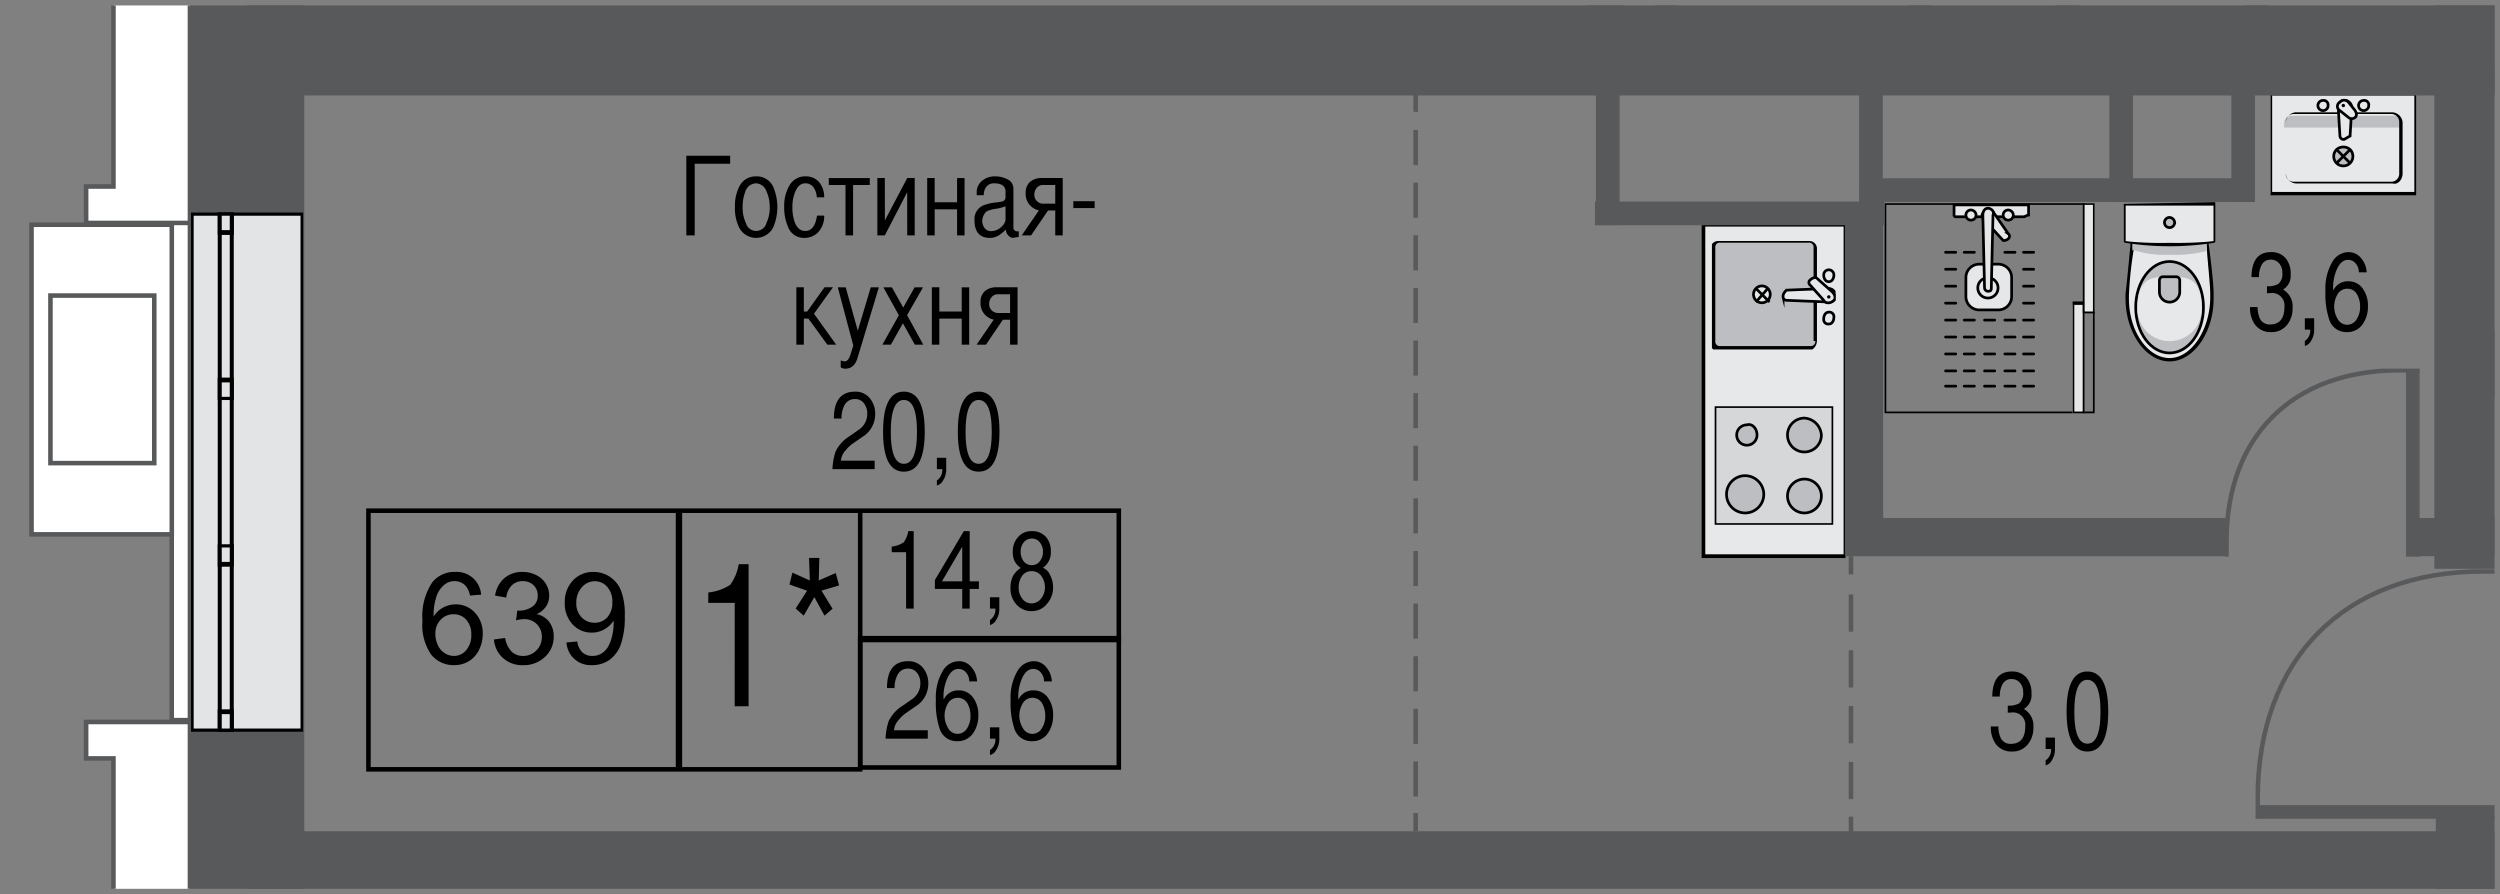<svg version="1.1" xmlns="http://www.w3.org/2000/svg" xmlns:xlink="http://www.w3.org/1999/xlink" viewBox="-0.3 131.908 137.264 49.1"><rect x="-0.3" y="131.908" width="137.264" height="49.1" fill="#808080" stroke="none"/><path fill="none" d="M0 132.208h136.664v48.501H0z"></path><path fill="none" d="M15.753 136.485H133.53v41.417H15.753z"></path><clipPath id="a"><path fill="none" d="M0 132.208h136.664v48.501H0z"></path></clipPath><g clip-path="url(#a)"><defs><clipPath id="b"></clipPath><clipPath id="c"></clipPath><clipPath id="d"></clipPath><clipPath id="e"></clipPath><clipPath id="f"><path fill="none" d="M93.845 154.213h6.603v6.603h-6.603z"></path></clipPath><clipPath id="g"><path fill="none" d="M93.752 154.12h6.603v6.603h-6.603z"></path></clipPath><clipPath id="h"><path fill="none" d="M93.694 145.142h6.789v5.952h-6.789z"></path></clipPath><clipPath id="i"><path fill="none" d="M93.601 145.142h6.952v6.045h-6.952z"></path></clipPath><clipPath id="j"></clipPath><clipPath id="k"></clipPath><clipPath id="l"></clipPath><clipPath id="m"></clipPath><clipPath id="n"></clipPath><clipPath id="o"></clipPath><clipPath id="p"></clipPath><clipPath id="q"></clipPath><clipPath id="r"></clipPath><clipPath id="s"></clipPath><clipPath id="t"></clipPath><clipPath id="u"></clipPath><clipPath id="v"></clipPath><clipPath id="w"></clipPath><clipPath id="x"></clipPath><clipPath id="y"></clipPath><clipPath id="z"></clipPath><clipPath id="A"></clipPath><clipPath id="B"></clipPath><clipPath id="C"></clipPath><clipPath id="D"></clipPath><clipPath id="E"></clipPath><clipPath id="F"></clipPath><clipPath id="G"></clipPath><clipPath id="H"></clipPath><clipPath id="I"></clipPath><clipPath id="J"></clipPath><clipPath id="K"></clipPath><clipPath id="L"></clipPath><clipPath id="M"></clipPath><clipPath id="N"></clipPath><clipPath id="O"></clipPath><clipPath id="P"></clipPath><clipPath id="Q"></clipPath><clipPath id="R"></clipPath><clipPath id="S"></clipPath><clipPath id="T"></clipPath><clipPath id="U"><path fill="none" d="M116.311 143.011h5.022v8.742h-5.022z"></path></clipPath><clipPath id="V"></clipPath><clipPath id="W"></clipPath><clipPath id="X"></clipPath><clipPath id="Y"></clipPath><clipPath id="Z"></clipPath><clipPath id="aa"><path fill="none" d="M124.362 137.051h8.091v5.58h-8.091z"></path></clipPath><clipPath id="ab"><path fill="none" d="M124.269 137.051h8.091v5.58h-8.091z"></path></clipPath><clipPath id="ac"></clipPath><clipPath id="ad"></clipPath><clipPath id="ae"></clipPath><clipPath id="af"></clipPath><clipPath id="ag"></clipPath><clipPath id="ah"></clipPath><clipPath id="ai"></clipPath><clipPath id="aj"></clipPath><clipPath id="ak"><path fill="none" d="M103.175 143.065H114.8v11.625h-11.625z"></path></clipPath><clipPath id="al"><path fill="none" d="M103.175 142.972h11.532v11.625h-11.532z"></path></clipPath><clipPath id="am"></clipPath><clipPath id="an"></clipPath><clipPath id="ao"></clipPath><clipPath id="ap"></clipPath><clipPath id="aq"></clipPath><clipPath id="ar"></clipPath><clipPath id="as"></clipPath><clipPath id="at"></clipPath><clipPath id="au"></clipPath><clipPath id="av"></clipPath><clipPath id="aw"></clipPath><clipPath id="ax"></clipPath><clipPath id="ay"></clipPath><clipPath id="az"></clipPath><clipPath id="aA"></clipPath><clipPath id="aB"></clipPath><clipPath id="aC"></clipPath><clipPath id="aD"></clipPath><clipPath id="aE"></clipPath><clipPath id="aF"></clipPath><clipPath id="aG"></clipPath><clipPath id="aH"></clipPath><clipPath id="aI"></clipPath><clipPath id="aJ"></clipPath><clipPath id="aK"></clipPath><clipPath id="aL"></clipPath><clipPath id="aM"></clipPath><clipPath id="aN"></clipPath><clipPath id="aO"></clipPath><clipPath id="aP"></clipPath><clipPath id="aQ"></clipPath><clipPath id="aR"></clipPath><clipPath id="aS"></clipPath><clipPath id="aT"></clipPath><clipPath id="aU"></clipPath><clipPath id="aV"></clipPath><clipPath id="aW"></clipPath><clipPath id="aX"></clipPath><clipPath id="aY"></clipPath><clipPath id="aZ"></clipPath><clipPath id="ba"></clipPath><clipPath id="bb"></clipPath><clipPath id="bc"></clipPath><clipPath id="bd"></clipPath><clipPath id="be"></clipPath><clipPath id="bf"></clipPath><clipPath id="bg"></clipPath><clipPath id="bh"></clipPath><clipPath id="bi"></clipPath><clipPath id="bj"></clipPath><clipPath id="bk"></clipPath><clipPath id="bl"></clipPath><clipPath id="bm"></clipPath><clipPath id="bn"></clipPath><clipPath id="bo"></clipPath><clipPath id="bp"></clipPath><clipPath id="bq"></clipPath><clipPath id="br"></clipPath><clipPath id="bs"></clipPath><clipPath id="bt"></clipPath><clipPath id="bu"></clipPath><clipPath id="bv"></clipPath><clipPath id="bw"></clipPath><clipPath id="bx"></clipPath><clipPath id="by"></clipPath><clipPath id="bz"></clipPath><clipPath id="bA"></clipPath><clipPath id="bB"></clipPath><clipPath id="bC"></clipPath><clipPath id="bD"></clipPath><clipPath id="bE"></clipPath><clipPath id="bF"></clipPath><clipPath id="bG"></clipPath><clipPath id="bH"></clipPath><clipPath id="bI"></clipPath><clipPath id="bJ"></clipPath><clipPath id="bK"></clipPath><clipPath id="bL"></clipPath><clipPath id="bM"></clipPath><clipPath id="bN"></clipPath><clipPath id="bO"></clipPath><clipPath id="bP"></clipPath><clipPath id="bQ"></clipPath><clipPath id="bR"></clipPath><clipPath id="bS"></clipPath><clipPath id="bT"></clipPath><clipPath id="bU"></clipPath><clipPath id="bV"></clipPath><clipPath id="bW"></clipPath><clipPath id="bX"></clipPath><clipPath id="bY"></clipPath><clipPath id="bZ"></clipPath><clipPath id="ca"></clipPath><clipPath id="cb"></clipPath><clipPath id="cc"></clipPath><clipPath id="cd"></clipPath><clipPath id="ce"></clipPath><clipPath id="cf"></clipPath><clipPath id="cg"></clipPath><clipPath id="ch"></clipPath><clipPath id="ci"></clipPath><clipPath id="cj"></clipPath><clipPath id="ck"></clipPath><clipPath id="cl"></clipPath><clipPath id="cm"><path fill="none" d="M123.475 163.097h13.578v13.764h-13.578z"></path></clipPath><clipPath id="cn"><path fill="none" d="M123.544 163.167h13.601v13.694h-13.601z"></path></clipPath><clipPath id="co"><path fill="none" d="M121.855 152.146h10.695v10.323h-10.695z"></path></clipPath><clipPath id="cp"><path fill="none" d="M121.831 152.123h10.718v10.346h-10.718z"></path></clipPath><clipPath id="cq"></clipPath><clipPath id="cr"></clipPath><clipPath id="cs"></clipPath><clipPath id="ct"></clipPath><clipPath id="cu"></clipPath><clipPath id="cv"></clipPath><clipPath id="cw"></clipPath><clipPath id="cx"></clipPath><clipPath id="cy"></clipPath><clipPath id="cz"></clipPath><clipPath id="cA"></clipPath><clipPath id="cB"></clipPath><clipPath id="cC"></clipPath><clipPath id="cD"></clipPath><clipPath id="cE"></clipPath><clipPath id="cF"></clipPath><clipPath id="cG"></clipPath><clipPath id="cH"></clipPath><clipPath id="cI"></clipPath><clipPath id="cJ"></clipPath><clipPath id="cK"></clipPath><clipPath id="cL"></clipPath><clipPath id="cM"></clipPath><clipPath id="cN"></clipPath><clipPath id="cO"></clipPath><clipPath id="cP"></clipPath><clipPath id="cQ"></clipPath><clipPath id="cR"></clipPath><clipPath id="cS"></clipPath><clipPath id="cT"></clipPath><clipPath id="cU"></clipPath><clipPath id="cV"></clipPath><clipPath id="cW"></clipPath><clipPath id="cX"></clipPath><clipPath id="cY"></clipPath><clipPath id="cZ"></clipPath><clipPath id="da"></clipPath><clipPath id="db"></clipPath><clipPath id="dc"></clipPath><clipPath id="dd"></clipPath><clipPath id="de"></clipPath><clipPath id="df"></clipPath><clipPath id="dg"></clipPath><clipPath id="dh"></clipPath><clipPath id="di"></clipPath><clipPath id="dj"></clipPath><clipPath id="dk"></clipPath><clipPath id="dl"></clipPath><clipPath id="dm"><path fill="none" d="M10.188 143.489h6.233v28.597h-6.233z"></path></clipPath><clipPath id="dn"><path fill="none" d="M10.115 143.577h6.233v28.597h-6.233z"></path></clipPath><clipPath id="do"></clipPath><clipPath id="dp"></clipPath><clipPath id="dq"></clipPath><clipPath id="dr"></clipPath><clipPath id="ds"></clipPath><clipPath id="dt"></clipPath><clipPath id="du"></clipPath><clipPath id="dv"></clipPath><clipPath id="dw"></clipPath><clipPath id="dx"></clipPath><clipPath id="dy"></clipPath><clipPath id="dz"></clipPath><clipPath id="dA"></clipPath><clipPath id="dB"></clipPath></defs><g data-name="Слой 3"><path fill="#e7e8e9" d="M93.229 144.248h7.7v18.1h-7.7z"></path><path d="M100.93 144.348v18h-7.6v-18h7.6m.1-.1h-7.9v18.3h7.9v-18.3z"></path><g clip-path="url(#f)"><g clip-path="url(#g)"><path fill="#d5d7d8" d="M93.845 154.213h6.417v6.417h-6.417z"></path><path d="M100.262 160.63h-6.324v-6.324h6.324v6.324m.093.093v-6.603h-6.603v6.603z"></path><g fill="#bdbec1" stroke="#000" stroke-miterlimit="10" stroke-width=".15"><path d="M96.542 159.049a1.023 1.023 0 11-1.023-1.023 1.032 1.032 0 011.023 1.023zM96.17 155.794a.558.558 0 11-.558-.558c.279-.093.558.186.558.558zM99.704 159.142a.93.93 0 11-.93-.93.932.932 0 01.93.93zM99.704 155.794a.93.93 0 11-.93-.93 1 1 0 01.93.93z"></path></g></g></g><g clip-path="url(#h)"><g clip-path="url(#i)"><path d="M93.787 145.607a.4.4 0 01.372-.372h4.836a.4.4 0 01.372.372v5.115c0 .186-.093.279-.372.279h-4.93a.4.4 0 01-.371-.372v-5.022z" fill="#bdbec1"></path><path d="M99.367 150.629a.247.247 0 01-.28.279H94.16a.247.247 0 01-.28-.28v-5.114a.247.247 0 01.28-.28h4.836a.247.247 0 01.279.28v5.115m.186 0v-5.115a.425.425 0 00-.465-.372h-4.93a.44.44 0 00-.464.465v5.115a.44.44 0 00.465.465h4.929a.59.59 0 00.465-.558z"></path><path d="M96.112 147.746a.46.46 0 10.65 0 .45.45 0 00-.65 0z" fill="#e7e8e9" stroke="#000" stroke-miterlimit="10" stroke-width=".15"></path><path fill="none" stroke="#000" stroke-miterlimit="10" stroke-width=".15" d="M96.112 148.49l.651-.744M96.112 147.746l.744.744"></path><g fill="#e7e8e9" stroke="#000" stroke-miterlimit="10" stroke-width=".15"><path d="M100.11 147.374c-.185 0-.278-.186-.278-.372a.279.279 0 01.558 0c0 .186-.093.372-.28.372zM100.11 149.699a.247.247 0 01-.278-.28c0-.185.093-.371.279-.371a.247.247 0 01.279.279c0 .186-.093.372-.28.372z"></path></g><g><path d="M97.6 148.21a.2.2 0 00.186.187l2.325.093a.34.34 0 00.372-.372h0a.4.4 0 00-.372-.372l-2.325.093c-.186.186-.186.279-.186.372z" fill="#e7e8e9" stroke="#000" stroke-miterlimit="10" stroke-width=".15"></path><path d="M99.088 147.28h0a.174.174 0 000 .28l.744.837c.093.186.372.186.558 0h0c.093-.093.093-.28-.093-.465l-.837-.744c-.093-.093-.28 0-.372.093z" fill="#e7e8e9" stroke="#000" stroke-miterlimit="10" stroke-width=".15"></path><circle cx="100.111" cy="148.211" r=".093"></circle></g></g></g><g><g clip-path="url(#U)"><path d="M121.147 148.312c0 1.86-1.023 3.348-2.325 3.348s-2.325-1.581-2.325-3.348v-.28a20.128 20.128 0 01.279-2.696h.465a2.21 2.21 0 011.58-.93 1.787 1.787 0 011.489.837h.558c0 .465.186 2.139.279 2.79v.279z" fill="#e7e8e9"></path><path d="M116.59 148.312v-.186a20.33 20.33 0 01.279-2.604h.465v-.093a1.797 1.797 0 012.976-.093v.093h.558c0 .465.186 2.046.186 2.604v.186c0 1.767-1.023 3.348-2.232 3.348s-2.232-1.488-2.232-3.255m-.186 0c0 1.86 1.116 3.44 2.418 3.44s2.418-1.58 2.418-3.44v-.28c0-.743-.28-2.79-.28-2.79h-.557a1.918 1.918 0 00-1.581-.93 2.053 2.053 0 00-1.581.93h-.558s-.186 2.047-.28 2.79v.28z"></path><path d="M116.776 145.615c0 .093.093.093 0 0a5.424 5.424 0 002.046.279 6.963 6.963 0 001.953-.186.091.091 0 00.093-.093v-2.046c0-.093 0-.093-.093-.093h-3.906a.091.091 0 00-.093.093z" fill="#bdbec1"></path><path d="M121.24 145.15a10.21 10.21 0 01-2.418.186h-.093a9.435 9.435 0 01-2.325-.186v-2.046h4.836z" fill="#e7e8e9"></path><path d="M116.497 143.197h4.743v1.953a20.228 20.228 0 01-2.325.093h-.186a18.677 18.677 0 01-2.325-.093v-1.953m-.093-.093v2.046a.091.091 0 00.093.093 15.81 15.81 0 004.836 0 .091.091 0 00.093-.093v-2.046c0-.093 0-.093-.093-.093l-4.93.093z"></path><ellipse cx="118.822" cy="148.777" rx="1.86" ry="2.511" fill="#bdbec1" stroke="#000" stroke-miterlimit="10" stroke-width=".15"></ellipse><path d="M118.822 147.103c.93 0 1.767 0 1.767 1.767a1.767 1.767 0 11-3.534 0c0-1.767.837-1.767 1.767-1.767z" fill="#e7e8e9"></path><path d="M119.194 147.103h-.744a.2.2 0 00-.186.186v.65h0a.558.558 0 001.116 0h0v-.65a.2.2 0 00-.186-.186zM119.1 144.127a.279.279 0 11-.278-.28.297.297 0 01.279.28z" fill="#bdbec1" stroke="#000" stroke-miterlimit="10" stroke-width=".15"></path></g><g clip-path="url(#aa)"><g clip-path="url(#ab)"><path fill="#e7e8e9" d="M124.362 137.144h7.905v5.394h-7.905z"></path><path d="M132.267 142.445h-7.812v-5.3h7.812v5.3m.093.186v-5.58h-8.09v5.58z"></path><g><path d="M131.523 138.911h-6.417c0-.372 0-.65.558-.65h5.673c.186 0 .186.278.186.65z" fill="#bdbec1"></path><path d="M131.43 141.422a.44.44 0 01-.465.465h-5.3a.44.44 0 01-.466-.465v-2.79a.44.44 0 01.465-.465h5.301a.44.44 0 01.465.465v2.79m.186 0v-2.79a.6.6 0 00-.558-.558h-5.3a.6.6 0 00-.559.558v2.79a.6.6 0 00.558.558h5.301c.28.093.558-.186.558-.558z"></path><g fill="#e7e8e9" stroke="#000" stroke-miterlimit="10" stroke-width=".15"><path d="M127.524 137.702a.279.279 0 11-.279-.279.247.247 0 01.28.28zM129.756 137.702a.279.279 0 11-.279-.279.247.247 0 01.28.28z"></path></g><path d="M128.361 139.562a.2.2 0 01-.186-.186l-.093-1.58a.34.34 0 01.372-.373h0a.4.4 0 01.372.372l-.093 1.581c-.186.093-.279.186-.372.186z" fill="#e7e8e9" stroke="#000" stroke-miterlimit="10" stroke-width=".15"></path><path d="M129.012 138.353h0a.283.283 0 01-.372 0l-.465-.372a.264.264 0 010-.465h0a.307.307 0 01.465 0l.372.465c.093.186.093.28 0 .372z" fill="#e7e8e9" stroke="#000" stroke-miterlimit="10" stroke-width=".15"></path><circle cx="128.361" cy="137.702" r=".093"></circle><g stroke="#000" stroke-miterlimit="10" stroke-width=".15"><path d="M128.733 140.12a.526.526 0 11-.744 0 .562.562 0 01.744 0z" fill="#bdbec1"></path><path fill="none" d="M128.733 140.864l-.744-.744M127.989 140.864l.744-.744"></path></g></g></g></g><g clip-path="url(#ak)"><g data-name="душевая 80х120" clip-path="url(#al)"><g fill="none" stroke="#000" stroke-linecap="round" stroke-miterlimit="10" stroke-width=".15"><path d="M106.523 145.762h.558M107.546 145.762h.558M109.778 145.762h.558M110.801 145.762h.558"></path></g><g fill="none" stroke="#000" stroke-linecap="round" stroke-miterlimit="10" stroke-width=".15"><path d="M106.523 146.692h.558M110.801 146.692h.558"></path></g><g fill="none" stroke="#000" stroke-linecap="round" stroke-miterlimit="10" stroke-width=".15"><path d="M106.523 147.622h.558M110.801 147.622h.558"></path></g><g fill="none" stroke="#000" stroke-linecap="round" stroke-miterlimit="10" stroke-width=".15"><path d="M106.523 148.552h.558M110.801 148.552h.558"></path></g><g fill="none" stroke="#000" stroke-linecap="round" stroke-miterlimit="10" stroke-width=".15"><path d="M106.523 149.482h.558M107.546 149.482h.558M108.662 149.482h.558M109.778 149.482h.558M110.801 149.482h.558"></path></g><g fill="none" stroke="#000" stroke-linecap="round" stroke-miterlimit="10" stroke-width=".15"><path d="M106.523 150.412h.558M107.546 150.412h.558M108.662 150.412h.558M109.778 150.412h.558M110.801 150.412h.558"></path></g><g fill="none" stroke="#000" stroke-linecap="round" stroke-miterlimit="10" stroke-width=".15"><path d="M106.523 151.342h.558M107.546 151.342h.558M108.662 151.342h.558M109.778 151.342h.558M110.801 151.342h.558"></path></g><g fill="none" stroke="#000" stroke-linecap="round" stroke-miterlimit="10" stroke-width=".15"><path d="M106.523 152.272h.558M107.546 152.272h.558M108.662 152.272h.558M109.778 152.272h.558M110.801 152.272h.558"></path></g><g fill="none" stroke="#000" stroke-linecap="round" stroke-miterlimit="10" stroke-width=".15"><path d="M106.523 153.109h.558M107.546 153.109h.558M108.662 153.109h.558M109.778 153.109h.558M110.801 153.109h.558"></path></g><path d="M114.614 154.504h-11.346v-11.346h11.346v11.346m.093.093v-11.532h-11.532v11.532z"></path><path fill="#e6e7e8" d="M113.498 148.645h.558v5.952h-.558z"></path><path d="M114.056 154.504h-.465v-5.859h.465v5.86m.093.092v-6.138h-.65v6.138z"></path><path fill="#e6e7e8" d="M114.149 143.065h.558v5.952h-.558z"></path><path d="M114.614 149.017h-.465v-5.859h.465v5.86m.093.092v-6.138h-.65v6.138z"></path><g fill="#e6e7e8" stroke="#000" stroke-miterlimit="10" stroke-width=".15"><path d="M109.406 148.924h-1.023a.734.734 0 01-.744-.744v-1.023a.734.734 0 01.744-.744h1.023a.734.734 0 01.744.744v1.023a.734.734 0 01-.744.744z"></path><circle cx="108.848" cy="147.715" r=".558"></circle><path d="M110.801 143.81h-3.72a.091.091 0 01-.093-.094v-.558h4.092v.558c-.093 0-.186.093-.279.093z"></path><path d="M108.197 143.716a.279.279 0 11-.279-.279.297.297 0 01.28.28zM110.243 143.716a.279.279 0 11-.279-.279.297.297 0 01.28.28zM109.964 145.018h0a.342.342 0 01-.279.093l-1.023-1.116a.264.264 0 010-.465h0a.422.422 0 01.465 0l.837 1.21a.174.174 0 010 .278z"></path><path d="M108.848 147.901a.2.2 0 01-.186-.186l-.093-3.999c0-.186.093-.372.28-.372h0c.185 0 .371.186.278.372l-.093 4c0 .092 0 .185-.186.185z"></path></g></g></g></g><g fill="#fff" stroke="#58595b" stroke-miterlimit="10" stroke-width=".25"><path d="M9.129 144.148h1v27.3h-1zM4.429 171.548v2h1.5v12.9h-1.5v2.1h5.7v-17h-5.7zM4.429 127.148v2.1h1.5v12.9h-1.5v2h5.7v-17h-5.7z"></path></g><g><g fill="#fff" stroke="#58595b" stroke-miterlimit="10" stroke-width=".25"><path d="M1.432 144.247h7.7v17h-7.7z"></path><path d="M2.47 148.136h5.7v9.2h-5.7z"></path></g></g><g fill="#58595b"><path d="M10.206 11.648h6.2v303.4h-6.2zM133.36 135.739h3.7v27.4h-3.7zM133.44 176.718h3.7v5.4h-3.7z"></path><path d="M13.229 177.548h123.8v3.7h-123.8zM133.929 150.048h8.9v3.7h-8.9zM13.229 131.848h123.8v5.3h-123.8z"></path><path d="M133.363 119.964h4v17.1h-4zM87.324 134.465h1.3v9.8h-1.3zM100.996 142.999h2.1v19.4h-2.1z"></path><path d="M101.029 160.348h21v2.1h-21zM101.777 134.508h1.3v9.8h-1.3z"></path><path d="M87.272 142.975h15.9v1.3h-15.9zM115.515 135.501h1.3v7.5h-1.3zM122.214 135.499h1.3v7.5h-1.3z"></path><path d="M101.8 141.697h21.7v1.3h-21.7zM104.418 124.642h1.3v8.8h-1.3zM90.537 124.561h1.3v8.8h-1.3zM112.528 125.867h1.3v7.5h-1.3zM122.99 125.93h1.3v7.5h-1.3zM132.329 160.348h4.7v2.1h-4.7zM86.771 97.315h2.1v35.7h-2.1z"></path></g><g><g clip-path="url(#cm)"><g data-name="входная 2" clip-path="url(#cn)"><g data-name="дверь-межком" fill="none" stroke="#58595b" stroke-miterlimit="10"><path d="M137.146 163.283h-1.116c-7.626 0-12.37 4.836-12.37 12.462v1.116" stroke-width=".25"></path><path stroke-width=".75" d="M123.661 176.489h13.392"></path></g></g></g><g clip-path="url(#co)"><g data-name="входная 2" clip-path="url(#cp)"><g data-name="дверь-межком" fill="none" stroke="#58595b" stroke-miterlimit="10"><path d="M132.55 152.239h-1.116c-5.86 0-9.486 3.627-9.486 9.393v.837" stroke-width=".25"></path><path stroke-width=".75" d="M132.178 162.469v-10.23"></path></g></g></g></g><g><g fill="none" stroke="#58595b" stroke-miterlimit="10" stroke-width=".25"><path d="M77.429 137.048v1"></path><path stroke-dasharray="1.926 0.963" d="M77.429 139.048v37.1"></path><path d="M77.429 176.548v1"></path></g><g fill="none" stroke="#58595b" stroke-miterlimit="10" stroke-width=".25"><path d="M101.329 162.448v1"></path><path stroke-dasharray="2.043 1.021" d="M101.329 164.548v11.7"></path><path d="M101.329 176.748v1"></path></g></g><g><g clip-path="url(#dm)"><g clip-path="url(#dn)"><path fill="#e3e4e5" d="M10.188 143.665h6.086v28.333h-6.086z"></path><path d="M10.335 143.753H16.2v28.157h-5.866v-28.157m-.22-.176v28.597h6.233v-28.597z"></path><path fill="#e3e4e5" d="M11.728 143.665h.66v28.333h-.66z"></path><path d="M11.875 143.753h.44v28.157h-.44v-28.157m-.22-.176v28.597h.88v-28.597z"></path><path fill="#e3e4e5" d="M11.728 170.942h.66v1.056h-.66z"></path><path d="M11.875 171.118h.44v.792h-.44v-.792m-.22-.264v1.232h.88v-1.232z"></path><g><path fill="#e3e4e5" d="M11.728 143.665h.66v1.056h-.66z"></path><path d="M11.875 143.753h.44v.792h-.44v-.792m-.22-.176v1.232h.88v-1.232z"></path></g><g><path fill="#e3e4e5" d="M11.728 161.879h.66v1.056h-.66z"></path><path d="M11.875 161.967h.44v.792h-.44v-.792m-.22-.176v1.232h.88v-1.232z"></path></g><g><path fill="#e3e4e5" d="M11.728 152.728h.66v1.056h-.66z"></path><path d="M11.875 152.904h.44v.792h-.44v-.792m-.22-.264v1.232h.88v-1.232z"></path></g></g></g></g><g><g><g style="isolation:isolate"><path d="M37.383 144.832v-4.374h2.406v.44h-1.946v3.934zM41.218 141.592a.985.985 0 01.929.56 2.831 2.831 0 010 2.255 1.052 1.052 0 01-1.86.003 2.394 2.394 0 01-.235-1.13 2.355 2.355 0 01.238-1.126.989.989 0 01.928-.562zm.744 1.687a1.987 1.987 0 00-.181-.869.636.636 0 00-.563-.437.642.642 0 00-.603.478 2.2 2.2 0 00-.14.828 2.005 2.005 0 00.178.875.585.585 0 001.13 0 2.005 2.005 0 00.18-.875zM43.843 144.97a.922.922 0 01-.876-.607 2.673 2.673 0 01-.21-1.128 2.171 2.171 0 01.257-1.084.979.979 0 01.894-.56.962.962 0 01.779.332 1.309 1.309 0 01.267.82h-.408a1.015 1.015 0 00-.164-.526.535.535 0 00-.468-.244q-.367 0-.563.493a2.175 2.175 0 00-.144.799 2.45 2.45 0 00.123.828q.182.496.583.496.525 0 .645-.844h.396a1.29 1.29 0 01-.375.958 1.058 1.058 0 01-.736.267zM47.456 142.064h-.917v2.768h-.416v-2.768h-.917v-.381h2.25zM49.512 141.683h.41v3.15h-.41l-.003-2.371-1.227 2.37h-.41v-3.15h.41l.003 2.327zM52.249 143.013v-1.33h.41v3.15h-.41V143.4h-1.23v1.432h-.411v-3.15h.41v1.33zM55.635 144.598v.32l-.348.052a.481.481 0 01-.36-.457 2.728 2.728 0 01-.358.299.926.926 0 01-.507.158q-.855 0-.855-.962a.806.806 0 01.544-.845 2.503 2.503 0 01.557-.132 4.017 4.017 0 00.399-.055.237.237 0 00.202-.24v-.373q-.059-.39-.624-.39a.518.518 0 00-.431.191.716.716 0 00-.138.46h-.39v-.156a.794.794 0 01.311-.645 1.067 1.067 0 01.692-.231 1.417 1.417 0 01.653.146.561.561 0 01.36.513v2.174a.165.165 0 00.07.134.234.234 0 00.147.054.196.196 0 00.076-.015zm-1.759-1.087a.485.485 0 00-.148.184.68.68 0 00-.097.329.65.65 0 00.12.392.418.418 0 00.353.182.806.806 0 00.612-.27.58.58 0 00.193-.348v-.75a2.205 2.205 0 01-.534.143 1.664 1.664 0 00-.499.138zM56.016 142.503a.77.77 0 01.252-.621.976.976 0 01.648-.2h1.133v3.15h-.41v-1.368h-.396l-.93 1.368h-.514l.944-1.374a.914.914 0 01-.727-.955zm.475.11a.485.485 0 00.482.479h.666v-1.028h-.66a.44.44 0 00-.362.167.574.574 0 00-.126.381zM58.632 143.332v-.378h1.17v.378z"></path></g><g style="isolation:isolate"><path d="M43.835 150.832h-.41v-3.15h.41v1.33h.185l.95-1.33h.465l-1.043 1.45 1.219 1.7h-.487l-1.037-1.432h-.252zM46.783 151.562q-.179.594-.68.589a.381.381 0 01-.243-.08v-.38a.53.53 0 00.225.058q.19 0 .308-.369l.158-.499-.852-3.198h.436l.662 2.382.712-2.382h.446zM48.148 150.832l.905-1.614-.852-1.535h.468l.624 1.11.624-1.11h.463l-.876 1.529.888 1.62h-.463l-.653-1.175-.662 1.175zM52.504 149.013v-1.33h.41v3.15h-.41V149.4h-1.23v1.432h-.41v-3.15h.41v1.33zM53.536 148.503a.77.77 0 01.252-.621.976.976 0 01.647-.2h1.134v3.15h-.41v-1.368h-.396l-.93 1.368h-.514l.943-1.374a.914.914 0 01-.726-.955zm.474.11a.485.485 0 00.482.479h.667v-1.028h-.66a.44.44 0 00-.362.167.574.574 0 00-.127.381z"></path></g><g style="isolation:isolate"><path d="M45.87 157.203h1.854v.463h-2.318a3.555 3.555 0 01.17-.96 2.026 2.026 0 01.744-.833l.516-.36a1.037 1.037 0 00.48-.888.905.905 0 00-.167-.554.589.589 0 00-.5-.252.628.628 0 00-.592.355 1.48 1.48 0 00-.153.715h-.419q0-1.477 1.163-1.477a.999.999 0 01.827.384 1.332 1.332 0 01.278.858 1.46 1.46 0 01-.703 1.243l-.563.39a1.819 1.819 0 00-.337.324.965.965 0 00-.28.592zM48.187 155.61q0-2.198 1.14-2.198 1.145 0 1.145 2.197 0 2.195-1.146 2.195-1.14 0-1.14-2.195zm1.86.011q0-1.752-.72-1.752-.716 0-.716 1.752t.715 1.752q.72 0 .72-1.752zM51.652 157.666a1.112 1.112 0 01-.182.639.539.539 0 01-.33.26v-.275a.682.682 0 00.296-.624h-.296v-.624h.512zM52.291 155.61q0-2.198 1.14-2.198 1.145 0 1.145 2.197 0 2.195-1.145 2.195-1.14 0-1.14-2.195zm1.86.011q0-1.752-.72-1.752-.715 0-.715 1.752t.715 1.752q.72 0 .72-1.752z"></path></g></g><g style="isolation:isolate"><path d="M110.095 172.751q.802 0 .802-.96a.68.68 0 00-.779-.76q-.085 0-.179.01v-.39a1.125 1.125 0 00.624-.126.705.705 0 00.22-.607.766.766 0 00-.167-.51.59.59 0 00-.48-.216.541.541 0 00-.51.328 1.41 1.41 0 00-.126.632h-.413q.017-1.374 1.066-1.374a1.006 1.006 0 01.82.346 1.318 1.318 0 01.267.867.886.886 0 01-.419.844 1.061 1.061 0 01.522 1.023 1.401 1.401 0 01-.302.917 1.06 1.06 0 01-.861.395 1.049 1.049 0 01-.92-.44 1.596 1.596 0 01-.252-.934h.416a1.456 1.456 0 00.09.54.586.586 0 00.58.415zM112.53 173.032a1.112 1.112 0 01-.183.639.539.539 0 01-.33.26v-.275a.682.682 0 00.296-.624h-.296v-.624h.512zM113.168 170.976q0-2.198 1.14-2.198 1.145 0 1.145 2.198 0 2.194-1.145 2.194-1.14 0-1.14-2.194zm1.86.011q0-1.752-.72-1.752-.715 0-.715 1.752t.715 1.752q.72 0 .72-1.752z"></path></g><g style="isolation:isolate"><path d="M124.326 149.723q.802 0 .802-.96a.68.68 0 00-.779-.76q-.085 0-.179.01v-.39a1.125 1.125 0 00.624-.126.705.705 0 00.22-.607.767.767 0 00-.167-.51.59.59 0 00-.48-.216.541.541 0 00-.51.328 1.41 1.41 0 00-.126.633h-.413q.017-1.374 1.066-1.374a1.006 1.006 0 01.82.345 1.318 1.318 0 01.267.868.886.886 0 01-.419.843 1.061 1.061 0 01.522 1.023 1.401 1.401 0 01-.302.917 1.06 1.06 0 01-.861.395 1.049 1.049 0 01-.92-.44 1.597 1.597 0 01-.252-.934h.416a1.456 1.456 0 00.09.54.586.586 0 00.58.415zM126.76 150.005a1.112 1.112 0 01-.182.638.539.539 0 01-.33.26v-.274a.682.682 0 00.295-.624h-.295v-.624h.512zM128.62 146.175q-.407 0-.641.586a2.478 2.478 0 00-.179.926.792.792 0 00.012.17.863.863 0 01.823-.504.939.939 0 01.809.425 1.571 1.571 0 01.27.932 1.672 1.672 0 01-.279.981 1.009 1.009 0 01-.873.451.976.976 0 01-.967-.665 4.392 4.392 0 01-.214-1.585 2.854 2.854 0 01.405-1.65 1.028 1.028 0 01.867-.491.874.874 0 01.703.354 1.28 1.28 0 01.287.756h-.428a.73.73 0 00-.16-.469.533.533 0 00-.434-.217zm-.046 1.585a.614.614 0 00-.545.334 1.305 1.305 0 00.006 1.298.608.608 0 00.533.349.617.617 0 00.542-.331 1.21 1.21 0 00.173-.642 1.358 1.358 0 00-.153-.67.601.601 0 00-.556-.338z"></path></g></g><g><path fill="none" stroke="#000" stroke-miterlimit="10" stroke-width=".25" d="M46.929 166.948h14.2v7.1h-14.2z"></path><path fill="none" stroke="#000" stroke-miterlimit="10" stroke-width=".25" d="M46.929 159.948h14.2v7.1h-14.2zM37.029 159.948h9.9v14.2h-9.9zM19.929 159.948h17v14.2h-17z"></path><g style="isolation:isolate"><path d="M40.04 165.007h-1.451v-.568a2.745 2.745 0 001.203-.42 2.634 2.634 0 00.467-1.133h.543v7.8h-.763zM44.164 163.778l-.043-1.235h.564l-.032 1.235.934-.408.183.682-.967.285.607.993-.44.382-.559-1.02-.585 1.02-.44-.394.628-.977-.967-.34.161-.653z"></path></g><g style="isolation:isolate"><path d="M49.45 162.228h-.79v-.31a1.5 1.5 0 00.655-.229 1.44 1.44 0 00.255-.618h.296v4.254h-.416zM51.03 163.757l1.59-2.686h.322v2.754h.504v.419h-.504v1.08h-.41v-1.08H51.03zm.389.068h1.113v-1.902zM54.568 165.325a1.112 1.112 0 01-.182.639.539.539 0 01-.33.26v-.275a.682.682 0 00.296-.624h-.296v-.624h.512zM57.396 162.193a1.001 1.001 0 01-.437.888.729.729 0 01.384.372 1.507 1.507 0 01.178.738 1.32 1.32 0 01-.31.838 1.052 1.052 0 01-.853.434 1.091 1.091 0 01-.873-.393 1.274 1.274 0 01-.304-.85 1.505 1.505 0 01.117-.647 1.245 1.245 0 01.448-.48 1.056 1.056 0 01-.346-.387 1.209 1.209 0 01-.093-.513 1.16 1.16 0 01.28-.785.946.946 0 01.748-.337 1.009 1.009 0 01.788.31 1.165 1.165 0 01.273.812zm-1.764 1.998a.938.938 0 00.184.568.616.616 0 00.513.279.66.66 0 00.557-.3.949.949 0 00.187-.565 1.04 1.04 0 00-.181-.615.632.632 0 00-.545-.29.617.617 0 00-.551.293 1.123 1.123 0 00-.164.63zm.108-2.004a.866.866 0 00.15.519.55.55 0 00.468.231.534.534 0 00.452-.237.83.83 0 00.155-.501.782.782 0 00-.158-.492.532.532 0 00-.449-.229.558.558 0 00-.457.22.76.76 0 00-.16.49z"></path></g><g style="isolation:isolate"><path d="M26.116 164.558l-.612.047a1.157 1.157 0 00-.232-.525.814.814 0 00-.615-.264.845.845 0 00-.516.164 1.404 1.404 0 00-.458.62 3.221 3.221 0 00-.175 1.157 1.422 1.422 0 01.544-.502 1.462 1.462 0 01.673-.164 1.396 1.396 0 011.048.453 1.626 1.626 0 01.432 1.17 1.927 1.927 0 01-.204.877 1.482 1.482 0 01-.558.62 1.526 1.526 0 01-.807.216 1.578 1.578 0 01-1.254-.566 2.853 2.853 0 01-.486-1.864 3.34 3.34 0 01.537-2.113 1.542 1.542 0 011.261-.574 1.343 1.343 0 011.422 1.248zm-2.512 2.16a1.427 1.427 0 00.135.608 1.01 1.01 0 00.378.443.943.943 0 00.509.153.87.87 0 00.67-.315 1.24 1.24 0 00.28-.855 1.158 1.158 0 00-.277-.819.91.91 0 00-.697-.299.95.95 0 00-.707.3 1.078 1.078 0 00-.291.784zM26.82 167.02l.616-.083a1.358 1.358 0 00.36.753.89.89 0 00.62.232.994.994 0 00.733-.301 1.016 1.016 0 00.3-.746.943.943 0 00-.277-.699.957.957 0 00-.704-.275 1.752 1.752 0 00-.434.068l.068-.54a.863.863 0 00.1.007 1.266 1.266 0 00.707-.205.702.702 0 00.314-.632.745.745 0 00-.229-.56.813.813 0 00-.591-.223.838.838 0 00-.598.226 1.13 1.13 0 00-.308.676l-.615-.109a1.582 1.582 0 01.513-.959 1.483 1.483 0 01.994-.34 1.64 1.64 0 01.756.176 1.273 1.273 0 01.528.48 1.237 1.237 0 01.182.647 1.058 1.058 0 01-.174.59 1.187 1.187 0 01-.516.425 1.16 1.16 0 01.69.425 1.293 1.293 0 01.247.808 1.482 1.482 0 01-.479 1.113 1.684 1.684 0 01-1.21.456 1.573 1.573 0 01-1.096-.393 1.52 1.52 0 01-.497-1.018zM30.802 167.183l.592-.054a1.029 1.029 0 00.287.604.79.79 0 00.543.189.935.935 0 00.497-.131 1.057 1.057 0 00.35-.347 2.03 2.03 0 00.23-.586 3.09 3.09 0 00.092-.752c0-.027 0-.068-.003-.123a1.405 1.405 0 01-.505.477 1.366 1.366 0 01-.692.182 1.4 1.4 0 01-1.052-.451 1.651 1.651 0 01-.431-1.19 1.689 1.689 0 01.45-1.226 1.502 1.502 0 011.126-.465 1.603 1.603 0 01.893.264 1.632 1.632 0 01.615.75 3.684 3.684 0 01.21 1.41 4.562 4.562 0 01-.208 1.53 1.795 1.795 0 01-.62.866 1.608 1.608 0 01-.966.297 1.325 1.325 0 01-1.408-1.244zm2.52-2.212a1.206 1.206 0 00-.282-.84.886.886 0 00-.68-.311.937.937 0 00-.714.334 1.245 1.245 0 00-.304.87 1.072 1.072 0 00.29.776.95.95 0 00.712.3.914.914 0 00.702-.3 1.18 1.18 0 00.275-.829z"></path></g><g style="isolation:isolate"><path d="M48.785 172.003h1.855v.462h-2.318a3.555 3.555 0 01.17-.96 2.026 2.026 0 01.744-.832l.516-.36a1.037 1.037 0 00.48-.889.905.905 0 00-.167-.553.589.589 0 00-.5-.252.628.628 0 00-.592.354 1.48 1.48 0 00-.153.715h-.419q0-1.476 1.163-1.476a.999.999 0 01.827.383 1.332 1.332 0 01.278.859 1.46 1.46 0 01-.703 1.242l-.563.39a1.818 1.818 0 00-.337.325.965.965 0 00-.28.592zM52.324 168.636q-.407 0-.641.586a2.478 2.478 0 00-.18.926.792.792 0 00.013.17.863.863 0 01.823-.504.939.939 0 01.808.425 1.571 1.571 0 01.27.932 1.672 1.672 0 01-.278.981 1.009 1.009 0 01-.873.451.976.976 0 01-.967-.665 4.391 4.391 0 01-.214-1.585 2.854 2.854 0 01.404-1.65 1.028 1.028 0 01.868-.491.874.874 0 01.703.354 1.28 1.28 0 01.287.756h-.428a.73.73 0 00-.161-.469.533.533 0 00-.434-.217zm-.047 1.585a.614.614 0 00-.545.334 1.305 1.305 0 00.006 1.298.608.608 0 00.533.349.617.617 0 00.542-.331 1.21 1.21 0 00.173-.642 1.358 1.358 0 00-.152-.67.601.601 0 00-.557-.338zM54.568 172.465a1.112 1.112 0 01-.182.64.539.539 0 01-.33.26v-.276a.682.682 0 00.296-.624h-.296v-.624h.512zM56.429 168.636q-.408 0-.642.586a2.478 2.478 0 00-.179.926.791.791 0 00.012.17.863.863 0 01.823-.504.939.939 0 01.809.425 1.571 1.571 0 01.27.932 1.672 1.672 0 01-.279.981 1.009 1.009 0 01-.873.451.976.976 0 01-.967-.665 4.391 4.391 0 01-.214-1.585 2.854 2.854 0 01.405-1.65 1.028 1.028 0 01.867-.491.874.874 0 01.703.354 1.28 1.28 0 01.287.756h-.428a.73.73 0 00-.16-.469.533.533 0 00-.434-.217zm-.047 1.585a.614.614 0 00-.545.334 1.305 1.305 0 00.006 1.298.608.608 0 00.533.349.617.617 0 00.542-.331 1.21 1.21 0 00.173-.642 1.358 1.358 0 00-.153-.67.601.601 0 00-.556-.338z"></path></g></g></g></g></svg>